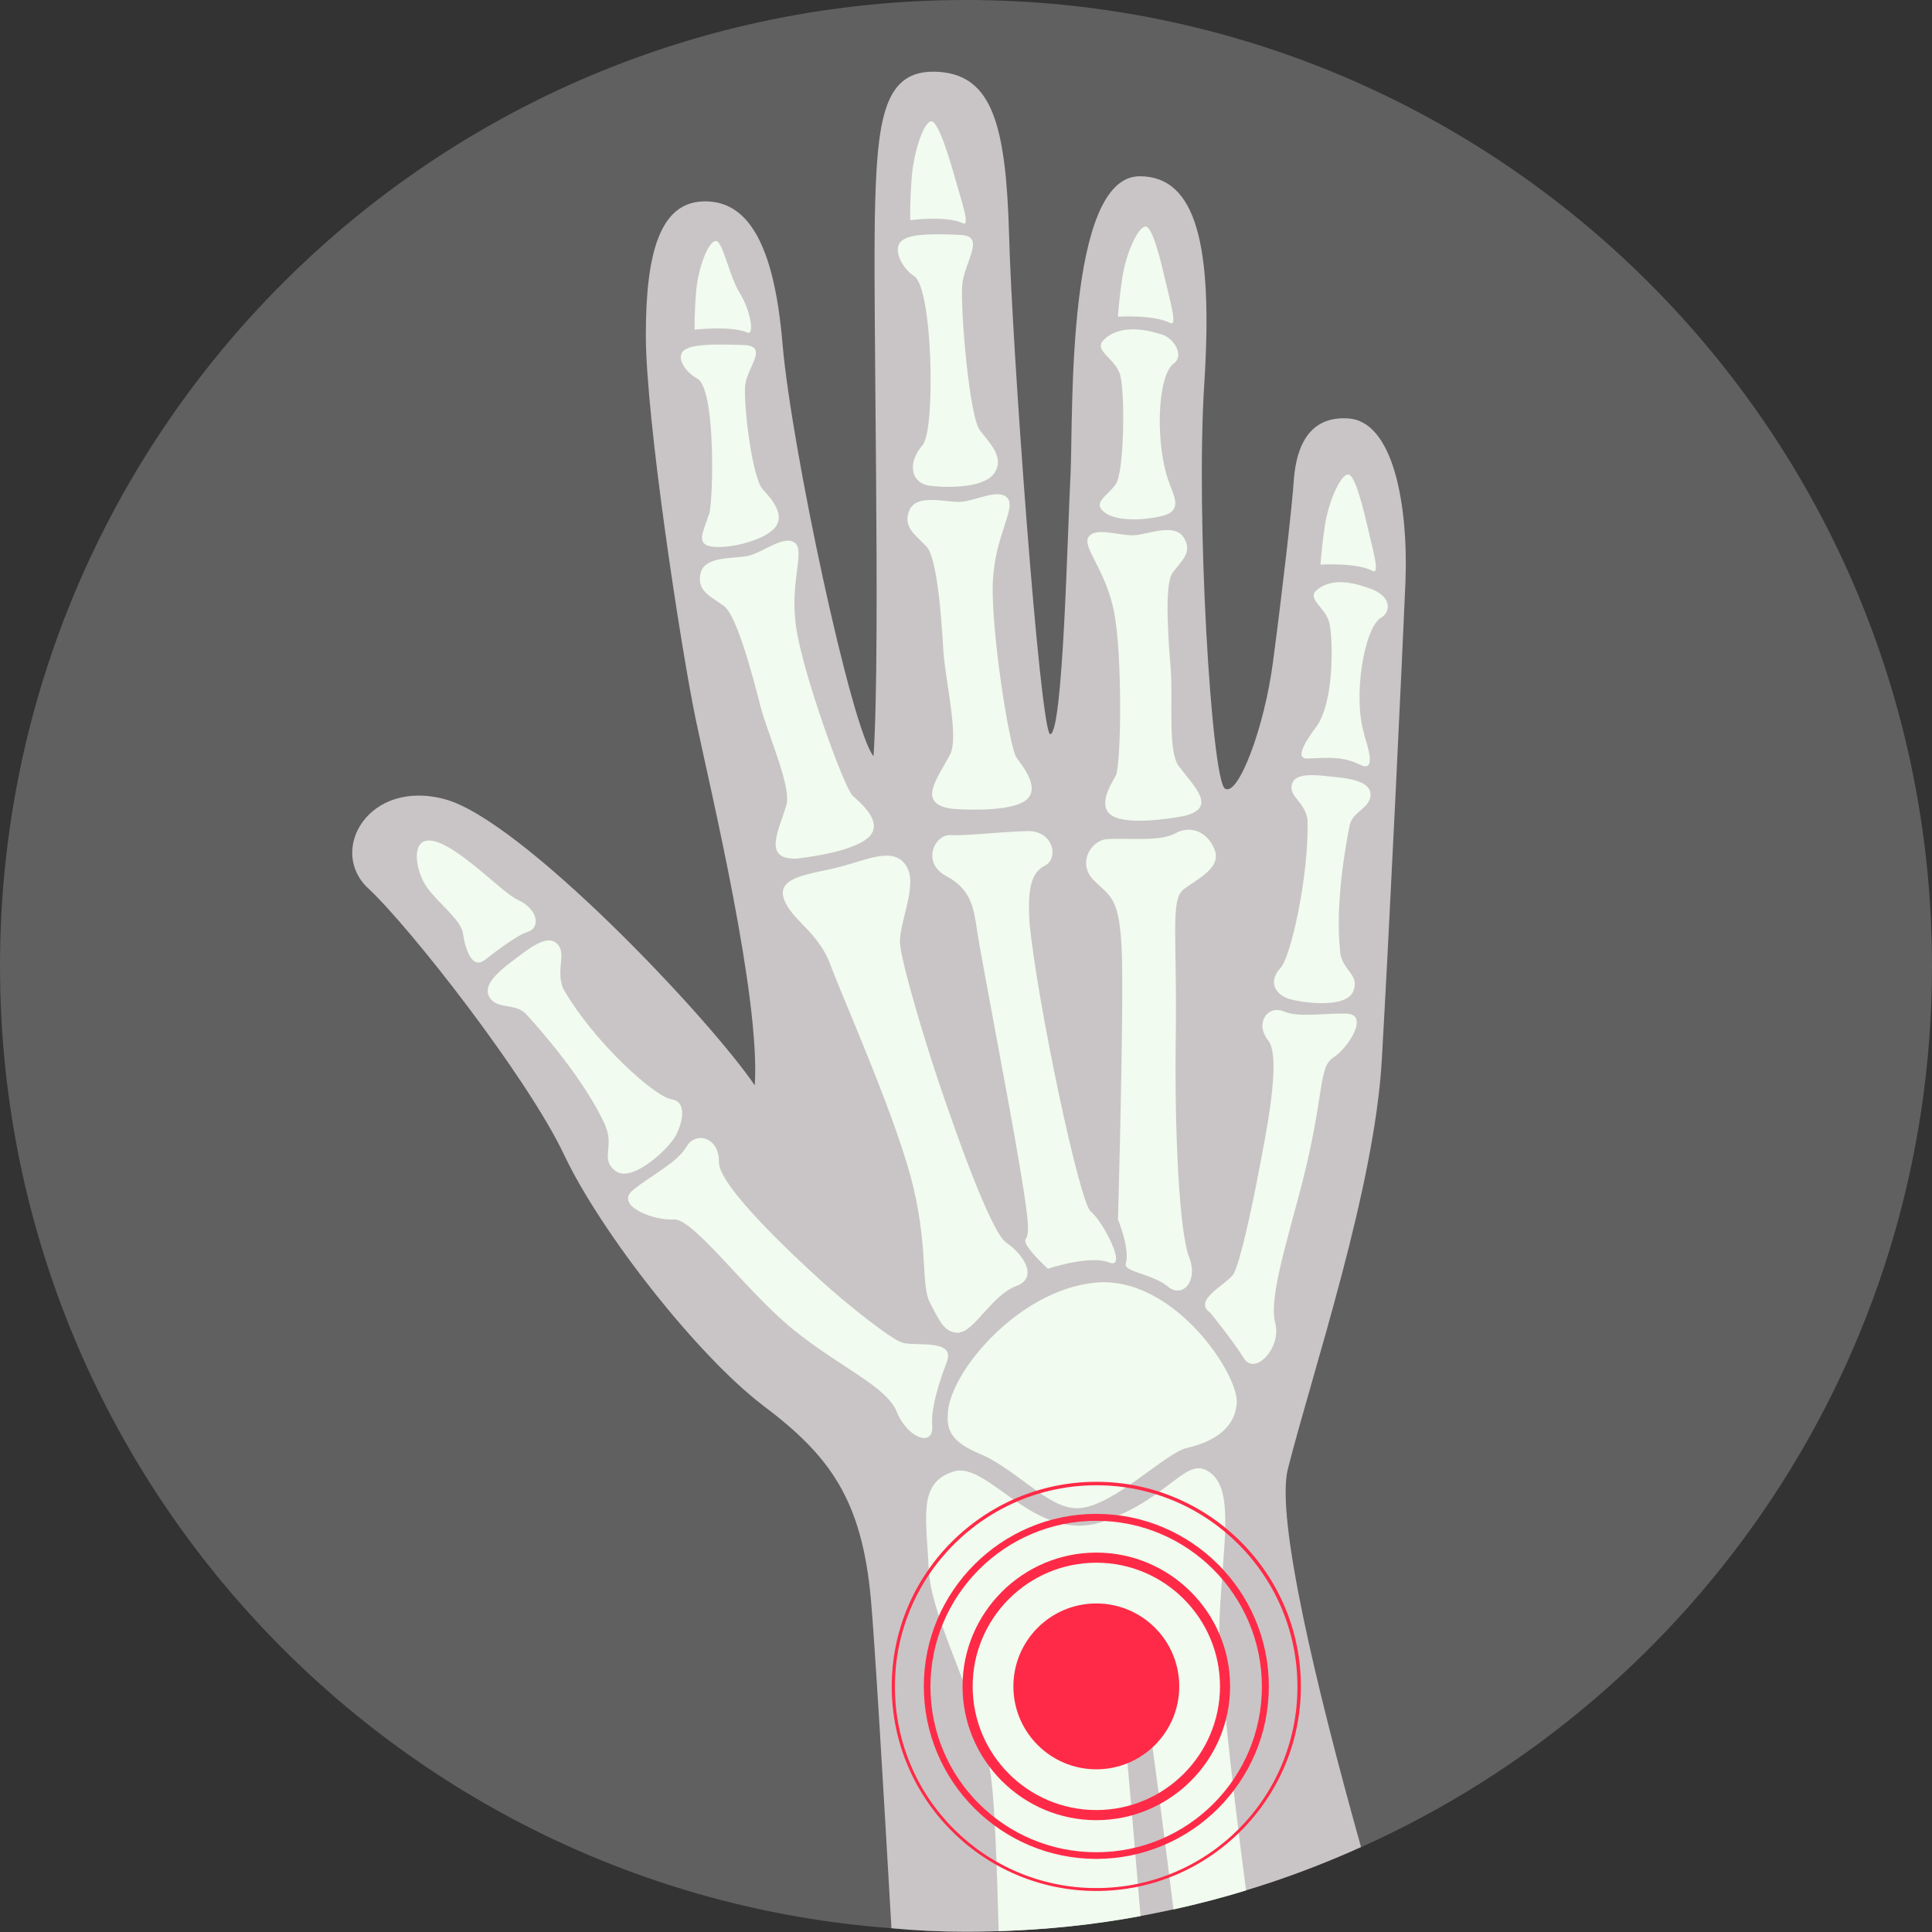 <svg xmlns="http://www.w3.org/2000/svg" id="Layer_2" viewBox="0 0 66.86 66.86"><rect x="0" y="0" width="66.86" height="66.86" fill="#333333" stroke="none"/><defs><style>      .cls-1 {        fill: #f1fbef;      }      .cls-2 {        fill: #ff2a47;      }      .cls-3 {        fill: #606060;      }      .cls-4 {        fill: #c9c5c6;      }    </style></defs><g id="Layer_1-2" data-name="Layer_1"><g><g><path class="cls-3" d="M66.86,33.43c0,13.58-8.11,25.27-19.75,30.49-1.29.58-2.61,1.09-3.98,1.49-.83.26-1.66.47-2.51.66-.38.08-.76.17-1.15.24-1.6.3-3.24.47-4.91.52-.38.01-.76.02-1.14.02-.86,0-1.73-.04-2.57-.12C13.6,65.45,0,51.02,0,33.43,0,14.96,14.97,0,33.43,0s33.43,14.96,33.43,33.43Z"></path><path class="cls-4" d="M48.64,20.1c-.11,2.59-.56,12.09-.82,16.57-.25,4.46-2.39,10.77-3.25,14.16-.43,1.68.98,7.55,2.53,13.09-4.18,1.89-8.8,2.93-13.68,2.93-.86,0-1.73-.04-2.57-.12-.28-4.88-.57-9.79-.71-11.37-.31-3.46-1.42-4.98-3.72-6.71-2.28-1.73-5.63-6-6.9-8.69-1.28-2.7-5.34-7.88-6.77-9.21-1.42-1.31,0-3.81,2.65-3.09,2.64.71,9.09,7.51,10.72,9.9.2-3.05-1.53-10.21-2.04-12.65-.51-2.44-1.73-10.41-1.73-13.31s.51-4.58,1.98-4.63c1.48-.05,2.45,1.33,2.75,4.93.31,3.6,2.39,13.36,3.15,14.27.26-3.96-.05-16.21.06-19.25.09-3.05.4-4.58,2.24-4.43,1.82.15,2.28,1.88,2.39,5.6.09,3.7,1.06,17.11,1.42,17.32.45,0,.6-6.97.71-9.05.09-2.08-.15-10.26,2.39-10.26,1.98,0,2.53,2.44,2.24,7.11-.31,4.67.25,13.77.71,14.08.45.3,1.37-2.09,1.67-4.43.31-2.34.66-5.38.71-6.2.06-.82.31-2.28,1.88-2.18,1.57.09,2.08,2.99,1.99,5.59Z"></path><path class="cls-1" d="M38.95,60.31c.11,1.09.31,3.44.52,6-1.6.3-3.24.47-4.91.52-.06-2.3-.14-4.34-.25-5.22-.31-2.54-2.09-5.5-2.17-7.3s-.38-2.98.84-3.38c1.22-.41,2.82,2.53,5.18,1.73,2.38-.82,2.89-2.34,3.73-1.69.85.64.41,2.6.31,5.15-.05,1.22.39,5.22.92,9.3-.83.26-1.66.47-2.51.66-.54-4.35-1.3-10.18-1.53-10.34-.34-.24-.41,1.63-.14,4.58Z"></path><path class="cls-1" d="M37.36,52.19c1.19-.08,2.97-1.91,3.71-2.08s1.65-.56,1.73-1.55c.08-.99-2.2-4.45-4.92-4.17-2.72.28-5.11,3.23-5.08,4.6-.09,1,1.01,1.23,1.46,1.49,1.28.72,2.15,1.78,3.1,1.71Z"></path><path class="cls-1" d="M32.77,47.13s-.58,1.42-.51,2.2c.07.78-.86.44-1.22-.46-.36-.9-1.96-1.54-3.59-2.86-1.63-1.32-3.45-3.86-4.14-3.81-.69.05-2.06-.48-1.4-1.02.66-.53,1.52-.94,1.85-1.5.33-.56,1.14-.3,1.12.53s2.59,3.25,3.51,4.09,2.4,2.01,2.82,2.16,1.86-.15,1.56.66Z"></path><path class="cls-1" d="M20.95,38.97c.32.71-.2,1.15.36,1.56.56.41,1.81-.75,2.07-1.22.25-.47.41-1.19-.15-1.27-.56-.08-2.69-1.98-3.74-3.83-.27-.66.14-1.22-.22-1.56-.36-.34-1.02.22-1.54.61-.52.39-1.05.86-.78,1.27.27.41.9.18,1.25.56.44.47,2.04,2.28,2.76,3.88Z"></path><path class="cls-1" d="M41.9,45.45s.77.95,1.15,1.56c.38.61,1.31-.37,1.08-1.23s.44-2.92.92-4.79c.8-3.1.56-4.05,1.09-4.39s1.25-1.49.47-1.52c-.78-.03-1.64.15-2.19-.08-.55-.23-1.01.41-.53,1.01.48.6-.12,3.42-.33,4.54-.21,1.12-.65,3.2-.88,3.55-.23.35-1.45.91-.78,1.34Z"></path><path class="cls-1" d="M46.37,32.91c.08.71.71.81.46,1.4-.25.59-1.7.4-2.18.27-.47-.13-.81-.57-.33-1.09.35-.38.98-3.17.93-5.12-.1-.65-.66-.79-.54-1.23.12-.44.9-.31,1.5-.25.6.06,1.24.18,1.22.63-.02.45-.62.57-.72,1.03-.12.58-.52,2.76-.33,4.36Z"></path><path class="cls-1" d="M16.77,33.23s1.05-.85,1.49-.98.39-.78-.36-1.12c-.56-.25-2.37-2.22-3.17-2.03-.47.11-.34,1,0,1.54.34.54,1.23,1.18,1.29,1.66.09.61.34,1.24.74.93Z"></path><path class="cls-1" d="M33.2,46.11c.52-.04,1.14-1.3,1.96-1.6.81-.3.23-1.12-.33-1.5-.56-.38-1.83-4.04-2.36-5.61-.53-1.58-1.24-3.99-1.32-4.7s.65-2.07.21-2.74c-.44-.68-1.35-.2-2.34.05-.98.25-2.13.32-1.9,1.07.24.75,1.19,1.15,1.61,2.29.42,1.13,2.13,4.96,2.78,7.33.64,2.37.34,3.76.68,4.4.34.64.5,1.05,1.02,1.02Z"></path><path class="cls-1" d="M27.66,29.7s1.75-.18,2.36-.69c.61-.51-.2-1.19-.51-1.47-.3-.28-1.73-4.24-1.96-5.84-.23-1.6.33-2.64-.05-2.92-.38-.28-1.12.36-1.63.46-.51.1-1.5,0-1.63.61s.36.79.81,1.12c.46.33,1.02,2.51,1.27,3.48.25.97,1.09,2.8.89,3.43-.29.93-.83,1.91.43,1.83Z"></path><path class="cls-1" d="M40.97,28.24s-1.65.33-2.36.05c-.71-.28-.19-1.11,0-1.44.19-.33.24-4.22-.06-5.69-.29-1.47-1.13-2.24-.87-2.59.26-.35,1.13,0,1.62-.05s1.36-.42,1.67.09-.08.79-.39,1.21c-.31.42-.13,2.5-.06,3.42.07.92-.11,2.77.27,3.27.56.74,1.35,1.45.18,1.73Z"></path><path class="cls-1" d="M32.95,27.99s1.75.15,2.45-.23c.69-.38.02-1.21-.22-1.54-.25-.33-.9-4.49-.82-6.11.08-1.61.82-2.53.5-2.88-.32-.35-1.16.14-1.68.14-.52,0-1.47-.28-1.71.29-.24.57.2.84.59,1.25.39.41.53,2.66.59,3.66.07,1,.54,2.95.23,3.54-.46.86-1.17,1.72.08,1.88Z"></path><path class="cls-1" d="M24.53,17.8c-.15.54-.51,1.05.14,1.12.64.07,1.81-.24,2.15-.66.34-.42-.05-.93-.42-1.32s-.68-2.96-.61-3.61c.07-.64.83-1.35-.05-1.39-.88-.03-1.67-.04-2,.14-.42.22-.03.8.39,1.02.64.34.56,4.17.41,4.71Z"></path><path class="cls-1" d="M40.49,16.79c.2.49.37.9-.25,1.06-.62.16-1.62.21-2.03-.13-.41-.33.1-.54.4-.96.3-.42.33-3.22.15-3.8-.18-.58-.94-.83-.56-1.2.6-.6,1.64-.3,1.99-.19.45.13.8.74.43,1.01-.58.41-.66,2.88-.13,4.2Z"></path><path class="cls-1" d="M47.2,25.4c.15.48.43,1.33-.12,1.07-.63-.3-1.05-.25-1.83-.22-.5.02.02-.72.31-1.11.62-.86.57-3,.45-3.56-.12-.56-.82-.85-.43-1.17.62-.51,1.56-.14,1.89-.02.66.25.69.77.32.99-.58.34-.98,2.74-.58,4.02Z"></path><path class="cls-1" d="M31.93,15.4c-.56.64-.39,1.33.25,1.41.64.08,1.9.08,2.24-.45.34-.53-.14-.99-.51-1.47-.37-.48-.68-4.23-.61-5.03.07-.8.83-1.69-.05-1.73-.88-.04-1.67-.05-2,.17-.42.27-.03.99.39,1.26.64.42.74,5.32.29,5.84Z"></path><path class="cls-1" d="M24.04,11.41s1.25-.15,1.83.1c.25.1.1-.78-.27-1.37-.37-.59-.58-1.8-.83-1.8s-.61.91-.68,1.76c-.07.85-.05,1.3-.05,1.3Z"></path><path class="cls-1" d="M31.5,7.62s1.25-.17,1.83.11c.25.11-.06-.79-.27-1.53-.19-.68-.58-2-.83-2s-.61,1.02-.68,1.96c-.07.94-.05,1.45-.05,1.45Z"></path><path class="cls-1" d="M38.68,10.96s1.26-.08,1.82.22c.25.12,0-.73-.16-1.43-.15-.64-.44-1.89-.69-1.91-.25-.02-.68.9-.81,1.77-.13.87-.15,1.34-.15,1.34Z"></path><path class="cls-1" d="M45.69,19.54s1.26-.08,1.82.22c.25.12,0-.73-.16-1.43-.15-.64-.44-1.89-.69-1.91-.25-.02-.68.9-.81,1.77-.13.87-.15,1.34-.15,1.34Z"></path><path class="cls-1" d="M36.26,43.91s1.44-.49,2.12-.22c.68.27-.24-1.47-.63-1.76-.39-.29-1.86-7.27-2.12-9.98-.08-1.24.07-1.76.54-2,.47-.24.3-1.22-.64-1.19-.95.03-2.1.17-2.64.14-.54-.03-1.02.95-.14,1.42s.95,1.13,1.07,1.93c.12.8,1.08,5.8,1.41,7.76.33,1.96.43,2.65.27,2.86-.17.2.77,1.04.77,1.04Z"></path><path class="cls-1" d="M38.68,42.18s.43,1.02.28,1.55c-.1.28.94.36,1.45.79.51.43,1.07-.18.74-1.02s-.51-4.24-.46-7.67c.05-3.43-.2-4.7.28-5.06.48-.36,1.3-.74,1.07-1.35-.23-.61-.81-.89-1.37-.58-.56.3-1.6.15-2.36.2-.56.04-1.04.84-.46,1.42.58.58.89.58.97,2.44s-.13,9.27-.13,9.27Z"></path></g><g><circle class="cls-2" cx="37.94" cy="58.36" r="2.87"></circle><path class="cls-2" d="M37.94,62.99c-2.55,0-4.63-2.08-4.63-4.63s2.08-4.63,4.63-4.63,4.63,2.08,4.63,4.63-2.08,4.63-4.63,4.63ZM37.94,54.08c-2.36,0-4.28,1.92-4.28,4.28s1.92,4.28,4.28,4.28,4.28-1.92,4.28-4.28-1.92-4.28-4.28-4.28Z"></path><path class="cls-2" d="M37.94,64.33c-3.29,0-5.97-2.68-5.97-5.97s2.68-5.97,5.97-5.97,5.97,2.68,5.97,5.97-2.68,5.97-5.97,5.97ZM37.94,52.63c-3.16,0-5.74,2.57-5.74,5.74s2.57,5.73,5.74,5.73,5.73-2.57,5.73-5.73-2.57-5.74-5.73-5.74Z"></path><path class="cls-2" d="M37.94,65.44c-3.91,0-7.08-3.18-7.08-7.08s3.18-7.08,7.08-7.08,7.08,3.18,7.08,7.08-3.18,7.08-7.08,7.08ZM37.94,51.4c-3.84,0-6.97,3.12-6.97,6.97s3.12,6.97,6.97,6.97,6.96-3.12,6.96-6.97-3.12-6.97-6.96-6.97Z"></path></g></g></g></svg>